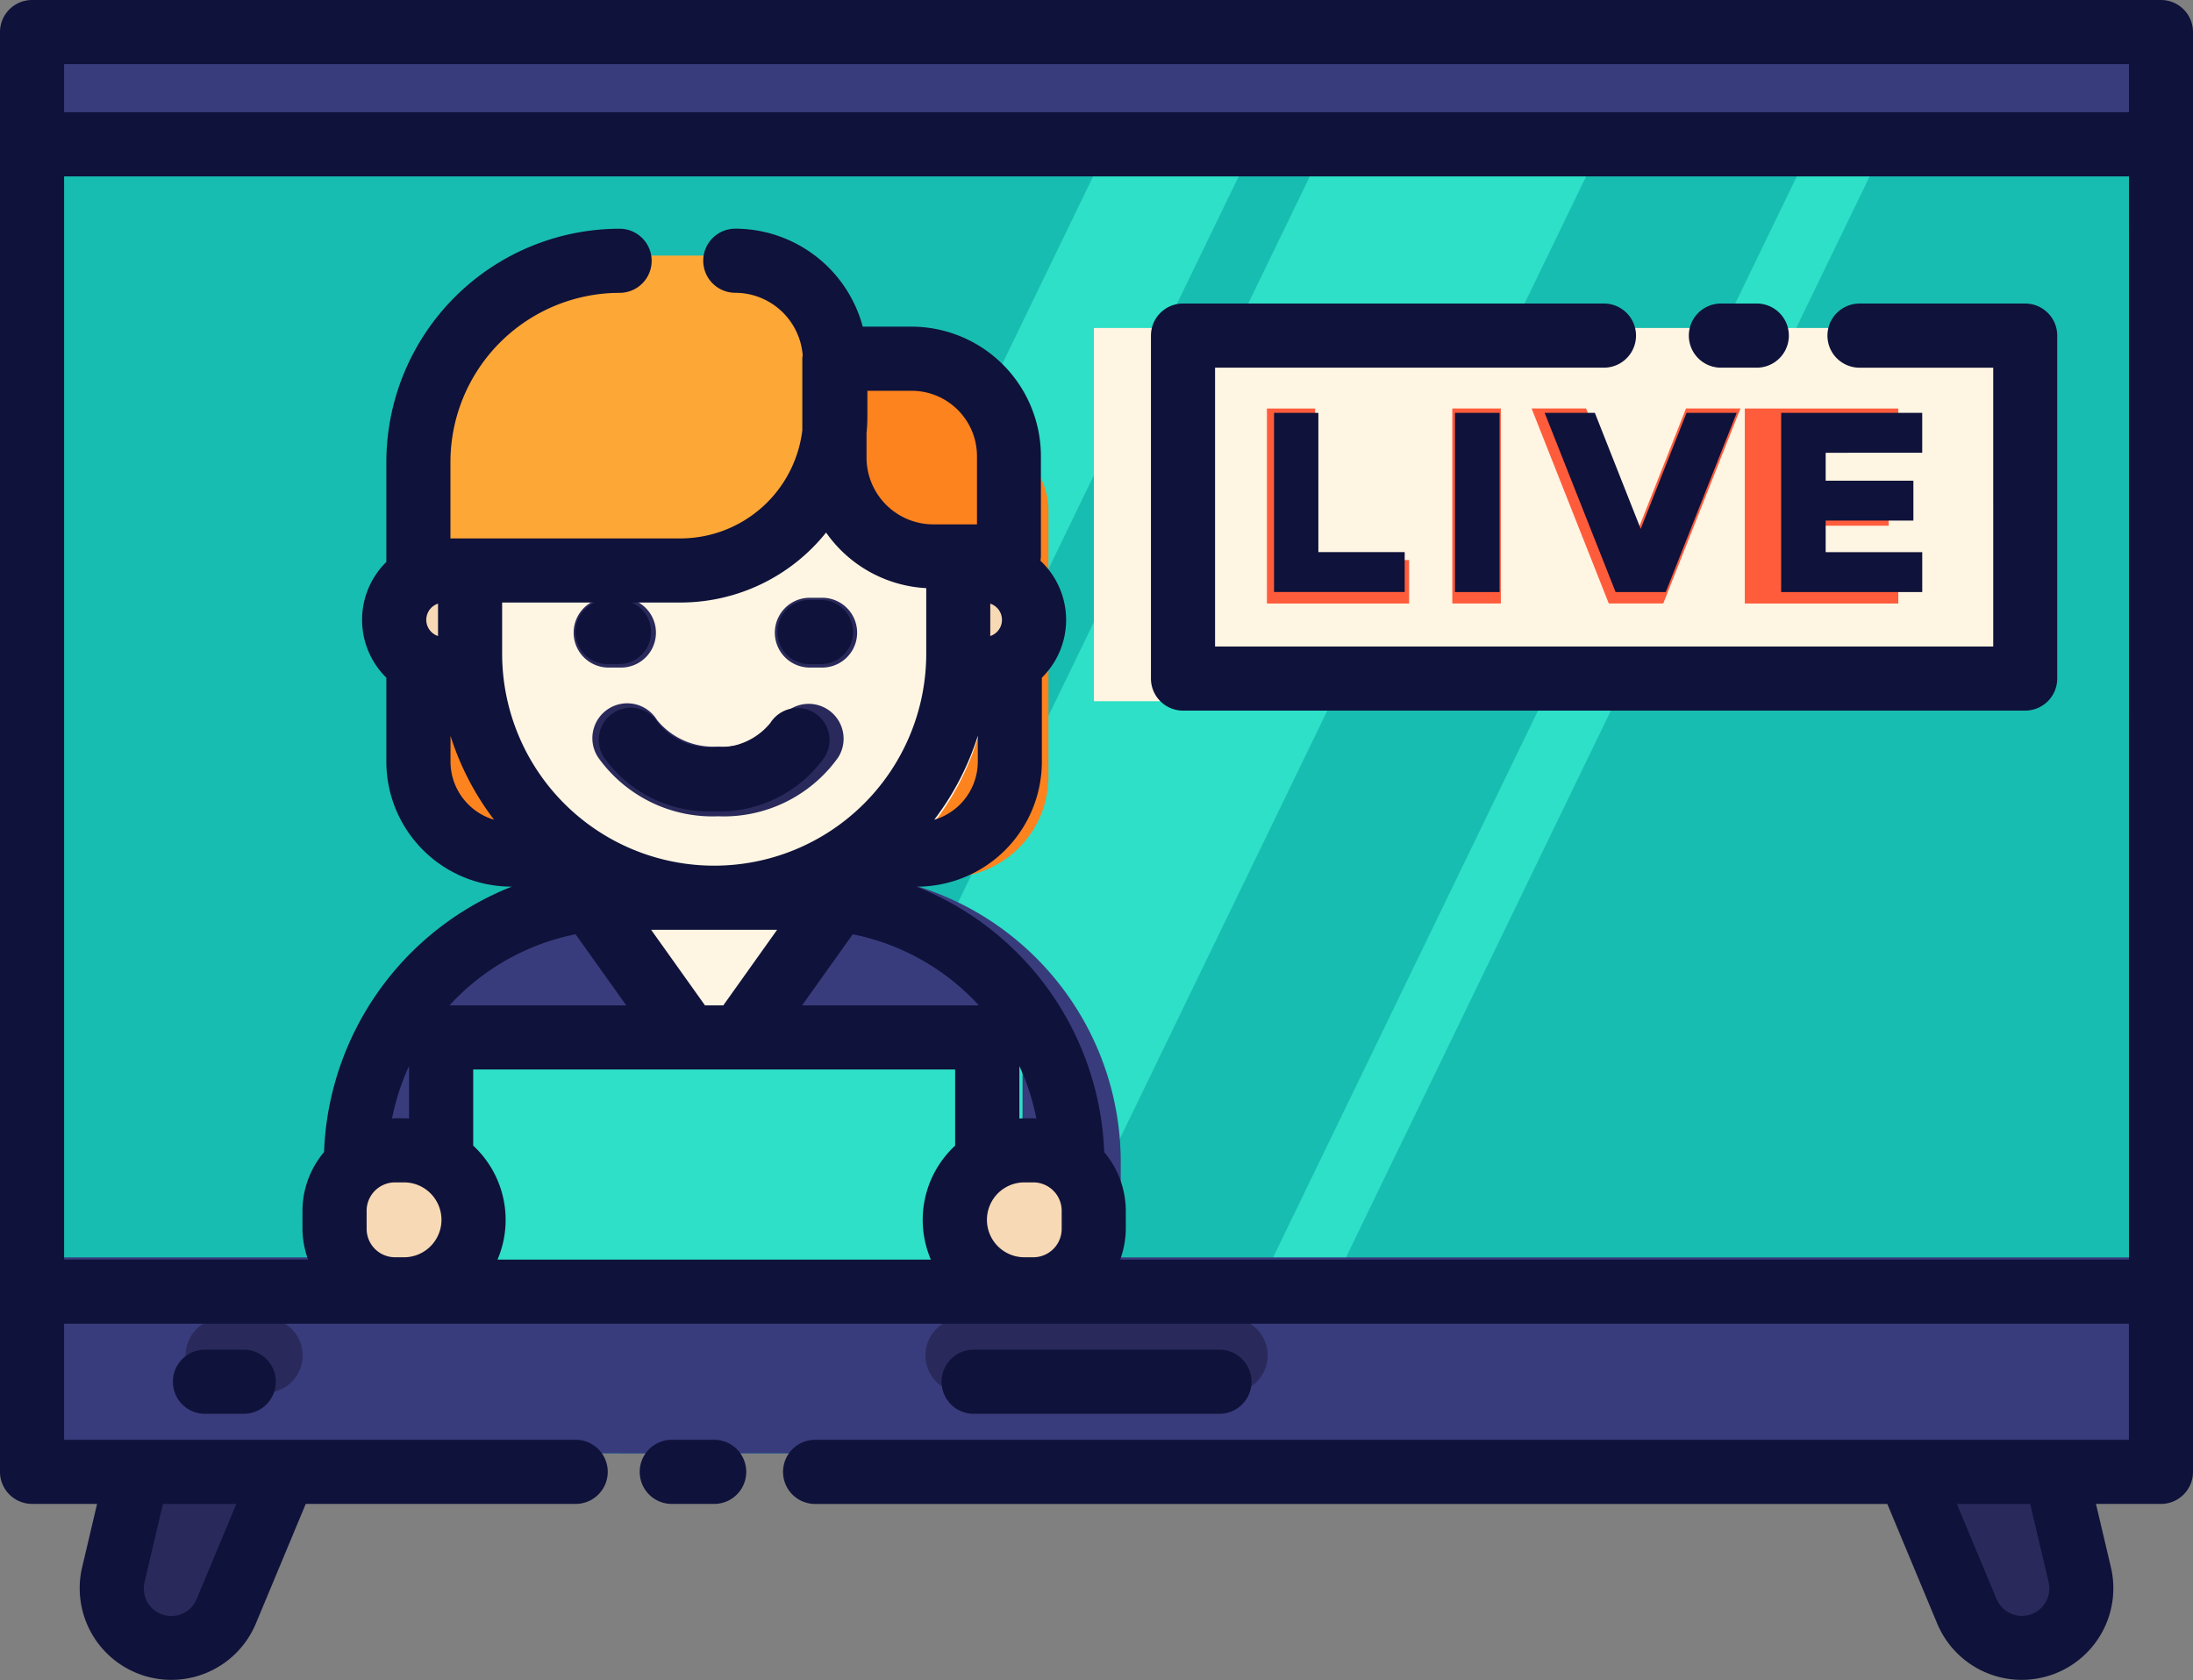 <svg xmlns="http://www.w3.org/2000/svg" width="110" height="84.259" viewBox="0 0 110 84.259">
  <rect x="0" y="0" width="110" height="84.259" fill="#808080" stroke="none"/>
  <g id="live-show" transform="translate(-4.146 -18.16)">
    <path id="Path_955" data-name="Path 955" d="M5.895,19.91H112.4V91.06H5.895Z" fill="#18bdb1"/>
    <path id="Path_956" data-name="Path 956" d="M92.6,19.91H78.74L44.266,91.06H58.124Z" transform="translate(-5.455)" fill="#2de0c7"/>
    <path id="Path_957" data-name="Path 957" d="M111.069,19.91h-3.653L72.942,91.06H76.6Z" transform="translate(-9.704)" fill="#2de0c7"/>
    <path id="Path_958" data-name="Path 958" d="M31.323,91.06h7.306L73.1,19.91H65.8Z" transform="translate(-3.384 0)" fill="#2de0c7"/>
    <path id="Path_959" data-name="Path 959" d="M5.895,88.657H112.4v9.836H5.895Z" transform="translate(0 -7.433)" fill="#383c7c"/>
    <path id="Path_960" data-name="Path 960" d="M5.895,19.91H112.4v6.127H5.895Z" fill="#383c7c"/>
    <g id="Group_882" data-name="Group 882" transform="translate(10.249 84.267)">
      <path id="Path_961" data-name="Path 961" d="M114.5,108.09a3.251,3.251,0,0,0,3.164-4l-1.322-5.6h-8.016l3.174,7.6a3.251,3.251,0,0,0,3,2Z" transform="translate(-19.953 -91.7)" fill="#29295b"/>
      <path id="Path_962" data-name="Path 962" d="M13.5,108.09a3.251,3.251,0,0,1-3.164-4l1.322-5.6h8.016l-3.174,7.6a3.251,3.251,0,0,1-3,2Z" transform="translate(-10.249 -91.7)" fill="#29295b"/>
      <path id="Path_963" data-name="Path 963" d="M70.708,91.7H57.292a1.875,1.875,0,0,0,0,3.75H70.708a1.875,1.875,0,0,0,0-3.75Z" transform="translate(-15.101 -91.7)" fill="#29295b"/>
      <path id="Path_964" data-name="Path 964" d="M17.451,91.7H15.333a1.875,1.875,0,0,0,0,3.75h2.118a1.875,1.875,0,0,0,0-3.75Z" transform="translate(-10.249 -91.7)" fill="#29295b"/>
    </g>
    <path id="Path_965" data-name="Path 965" d="M54.2,64.8H32.056a5.069,5.069,0,0,1-5.069-5.069V46.387a3.565,3.565,0,0,1,3.565-3.565H55.706a3.565,3.565,0,0,1,3.565,3.565V59.731A5.069,5.069,0,0,1,54.2,64.8Z" transform="translate(-2.535 -2.63)" fill="#fd831f"/>
    <path id="Path_966" data-name="Path 966" d="M43.129,67.157A13.325,13.325,0,0,1,29.8,53.833V46.055c0-7.359,26.649-7.359,26.649,0v7.778A13.325,13.325,0,0,1,43.13,67.157Z" transform="translate(-2.675 -2.556)" fill="#fef5e3"/>
    <path id="Path_967" data-name="Path 967" d="M62.7,88.657H23.559V81.632A14.475,14.475,0,0,1,38.033,67.157H48.225A14.475,14.475,0,0,1,62.7,81.632Z" transform="translate(-2.338 -5.189)" fill="#383c7c"/>
    <path id="Path_968" data-name="Path 968" d="M43.129,62.439a7.04,7.04,0,0,1-6.021-2.957,1.75,1.75,0,1,1,2.961-1.865,3.631,3.631,0,0,0,3.061,1.322,3.631,3.631,0,0,0,3.062-1.323,1.75,1.75,0,0,1,2.961,1.867,7.047,7.047,0,0,1-6.024,2.956Z" transform="translate(-2.962 -3.338)" fill="#29295b"/>
    <path id="Path_969" data-name="Path 969" d="M26.987,49.295h14.3a8.451,8.451,0,0,0,8.451-8.451V37.852a5.46,5.46,0,0,0-5.46-5.46H37.971A10.984,10.984,0,0,0,26.987,43.376Z" transform="translate(-2.286 -1.414)" fill="#fda736"/>
    <path id="Path_970" data-name="Path 970" d="M59.219,48.53H55.086a5.4,5.4,0,0,1-5.4-5.4v-5.4H53.9a5.315,5.315,0,0,1,5.315,5.315Z" transform="translate(-4.011 -1.798)" fill="#fd831f"/>
    <path id="Path_971" data-name="Path 971" d="M48.951,54.4h-.627a1.75,1.75,0,0,1,0-3.5h.627a1.75,1.75,0,1,1,0,3.5Z" transform="translate(-3.562 -2.759)" fill="#29295b"/>
    <path id="Path_972" data-name="Path 972" d="M37.935,54.4h-.628a1.75,1.75,0,0,1,0-3.5h.628a1.75,1.75,0,1,1,0,3.5Z" transform="translate(-2.637 -2.759)" fill="#29295b"/>
    <path id="Path_973" data-name="Path 973" d="M28.359,54.685H29.8V49.3H28.359a2.7,2.7,0,1,0,0,5.39Z" transform="translate(-1.806 -2.682)" fill="#f7d9b5"/>
    <path id="Path_974" data-name="Path 974" d="M57.9,54.685H56.454V49.3H57.9a2.7,2.7,0,1,1,0,5.39Z" transform="translate(-4.393 -2.682)" fill="#f7d9b5"/>
    <path id="Path_975" data-name="Path 975" d="M38.033,67.157a14.577,14.577,0,0,0-1.668.1l6.764,9.489,6.764-9.489a14.577,14.577,0,0,0-1.668-.1Z" transform="translate(-2.945 -4.436)" fill="#fef5e3"/>
    <path id="Path_976" data-name="Path 976" d="M28.225,74.783H58.034V88.657H28.225Z" transform="translate(-2.599 -5.409)" fill="#2de0c7"/>
    <path id="Path_977" data-name="Path 977" d="M25.708,80.943H26.2a3.793,3.793,0,0,1,0,7.587h-.494a3.3,3.3,0,0,1-3.3-3.3v-.988a3.3,3.3,0,0,1,3.3-3.3Z" transform="translate(-1.58 -5.549)" fill="#f7d9b5"/>
    <path id="Path_978" data-name="Path 978" d="M3.3,0h.494a3.793,3.793,0,0,1,0,7.586H3.3A3.3,3.3,0,0,1,0,4.286V3.3A3.3,3.3,0,0,1,3.3,0Z" transform="translate(59.339 82.981) rotate(180)" fill="#f7d9b5"/>
    <path id="Path_979" data-name="Path 979" d="M68.719,36.476h45.97V55.195H68.719Z" transform="translate(-9.704 -1.866)" fill="#fef5e3"/>
    <path id="Path_980" data-name="Path 980" d="M80.821,48.295v2.178H73.689v-9.78h2.42v7.6Z" transform="translate(-5.995 -2.045)" fill="#ff5c3c"/>
    <path id="Path_981" data-name="Path 981" d="M83.565,40.692H86v9.78H83.565Z" transform="translate(-6.572 -2.045)" fill="#ff5c3c"/>
    <path id="Path_982" data-name="Path 982" d="M98.939,40.692l-3.873,9.78H92.333l-3.872-9.78h2.733L93.7,47.027l2.506-6.335Z" transform="translate(-7.491 -2.045)" fill="#ff5c3c"/>
    <path id="Path_983" data-name="Path 983" d="M103.8,42.87v1.523h4.783v2.179H103.8v1.723h5.268v2.178h-7.7v-9.78h7.7V42.87Z" transform="translate(-9.704 -2.045)" fill="#ff5c3c"/>
    <path id="Path_984" data-name="Path 984" d="M39.969,90.373a1.608,1.608,0,0,1,0,3.216H37.842a1.608,1.608,0,1,1,0-3.216ZM4.146,91.981V19.768A1.608,1.608,0,0,1,5.758,18.16h106.78a1.608,1.608,0,0,1,1.608,1.608V91.981a1.608,1.608,0,0,1-1.608,1.608h-3.259l.747,3.167a4.595,4.595,0,0,1-8.713,2.827l-2.5-5.993H45.031a1.608,1.608,0,1,1,0-3.216h65.9V84.549H7.362v5.823h25.66a1.608,1.608,0,1,1,0,3.216H19.482l-2.5,5.994a4.595,4.595,0,0,1-8.713-2.828l.747-3.167H5.758a1.608,1.608,0,0,1-1.612-1.608Zm8.171,1.608L11.4,97.5a1.378,1.378,0,0,0,2.615.849L16,93.589Zm93.663,0H102.3l1.986,4.755a1.378,1.378,0,0,0,2.615-.848ZM33.011,49.857a1.608,1.608,0,0,1,.975-1.478H29.333v2.562a10.636,10.636,0,1,0,21.273,0V47.658a6.558,6.558,0,0,1-5.024-2.788,9.357,9.357,0,0,1-7.3,3.509H35.829a1.608,1.608,0,0,1-.633,3.086h-.577a1.608,1.608,0,0,1-1.608-1.608Zm14.6-9.913v1.166a3.354,3.354,0,0,0,3.35,3.35h2.19V41.036a3.279,3.279,0,0,0-3.28-3.276H47.654V39A9.327,9.327,0,0,1,47.606,39.943Zm8.371,37.518h-.454a1.878,1.878,0,0,0,0,3.756h.454A1.425,1.425,0,0,0,57.4,79.793v-.907a1.425,1.425,0,0,0-1.423-1.424Zm.148-3.2a11.578,11.578,0,0,0-.853-2.635v2.633c.084,0,.166-.013.251-.013h.454c.051,0,.1.014.149.016ZM39.508,68.584h.919l2.7-3.791H36.806ZM26.117,48.435a.855.855,0,0,0,0,1.625Zm27.7,1.625a.855.855,0,0,0,0-1.624Zm-9.44,18.524h8.867a11.67,11.67,0,0,0-6.325-3.565Zm6.633-9.311a3.044,3.044,0,0,0,2.182-2.909v-1.3a13.806,13.806,0,0,1-2.182,4.206ZM26.743,56.361a3.045,3.045,0,0,0,2.184,2.912,13.806,13.806,0,0,1-2.183-4.206Zm-.051,12.222h8.867l-2.542-3.565a11.67,11.67,0,0,0-6.324,3.566ZM22.536,79.794a1.426,1.426,0,0,0,1.424,1.424h.452a1.878,1.878,0,0,0,0-3.756h-.453a1.426,1.426,0,0,0-1.424,1.424Zm2.128-5.535V71.626a11.578,11.578,0,0,0-.853,2.635c.051,0,.1-.015.149-.015h.452c.085,0,.168.006.253.012Zm4.844,5.081a5.064,5.064,0,0,1-.407,1.994H50.837a5.073,5.073,0,0,1,1.219-5.715V71.8H27.881v3.818a5.074,5.074,0,0,1,1.627,3.721Zm81.426,1.994V27.007H7.362V81.333H19.6a4.585,4.585,0,0,1-.283-1.54v-.907A4.6,4.6,0,0,1,20.4,75.941a14.916,14.916,0,0,1,9.419-13.313h-.028a6.274,6.274,0,0,1-6.266-6.266V52.15a4.071,4.071,0,0,1,0-5.806V41.332a11.714,11.714,0,0,1,11.7-11.7,1.608,1.608,0,1,1,0,3.216,8.494,8.494,0,0,0-8.485,8.485v3.831H38.28a6.163,6.163,0,0,0,6.11-5.426V36.153a1.584,1.584,0,0,1,.018-.184,3.4,3.4,0,0,0-3.38-3.124,1.608,1.608,0,0,1,0-3.216,6.631,6.631,0,0,1,6.393,4.914h2.445a6.5,6.5,0,0,1,6.491,6.491v5.032a1.584,1.584,0,0,1-.022.22,4.06,4.06,0,0,1,.07,5.864v4.211a6.274,6.274,0,0,1-6.263,6.269h-.028a14.916,14.916,0,0,1,9.418,13.313,4.6,4.6,0,0,1,1.084,2.946v.907a4.587,4.587,0,0,1-.283,1.54ZM7.362,23.79H110.933V21.376H7.362Zm57.95,65.279a1.608,1.608,0,1,0,0-3.216H52.984a1.608,1.608,0,0,0,0,3.216ZM14.426,85.853a1.608,1.608,0,0,0,0,3.216h1.946a1.608,1.608,0,0,0,0-3.216Zm25.546-27a6.476,6.476,0,0,0,5.534-2.716,1.608,1.608,0,1,0-2.721-1.716,3.337,3.337,0,0,1-2.814,1.216,3.337,3.337,0,0,1-2.813-1.215,1.608,1.608,0,1,0-2.721,1.714,6.469,6.469,0,0,0,5.531,2.717Zm4.778-7.385h.576a1.608,1.608,0,1,0,0-3.216h-.576a1.608,1.608,0,1,0,0,3.216Zm60.985-18.083H97.418a1.608,1.608,0,0,0,0,3.216h6.708V50.584H65.093V36.6H84.6a1.608,1.608,0,1,0,0-3.216H63.485a1.608,1.608,0,0,0-1.608,1.608v17.2A1.608,1.608,0,0,0,63.485,53.8h42.243a1.608,1.608,0,0,0,1.608-1.608v-17.2a1.608,1.608,0,0,0-1.609-1.608ZM90.476,36.6h1.79a1.608,1.608,0,1,0,0-3.216h-1.8a1.608,1.608,0,0,0,0,3.216ZM68.051,38.865v8.987h6.554v-2h-4.33V38.868Zm11.313,8.988V38.866H77.127v8.987Zm2.261-8.987,3.558,8.987H87.7l3.559-8.987H88.743l-2.3,5.821-2.3-5.821Zm18.939,2v-2H93.489v8.987h7.076v-2H95.721V44.269h4.4v-2h-4.4v-1.4Z" fill="#0f123a"/>
  </g>
</svg>
